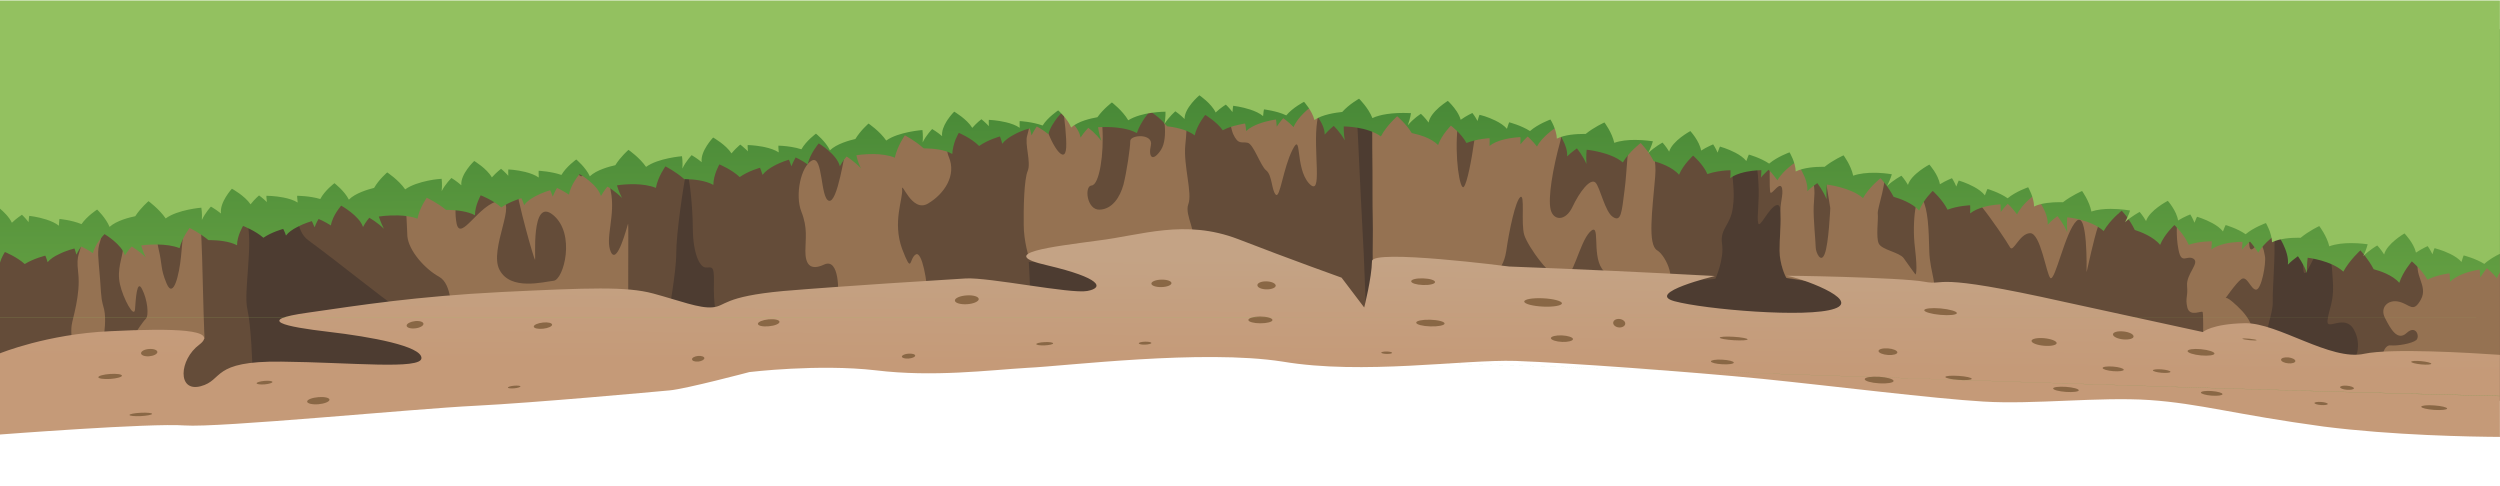 <?xml version="1.0" encoding="UTF-8"?> <svg xmlns="http://www.w3.org/2000/svg" xmlns:xlink="http://www.w3.org/1999/xlink" xmlns:xodm="http://www.corel.com/coreldraw/odm/2003" xml:space="preserve" width="243.638mm" height="47.324mm" version="1.1" style="shape-rendering:geometricPrecision; text-rendering:geometricPrecision; image-rendering:optimizeQuality; fill-rule:evenodd; clip-rule:evenodd" viewBox="0 0 24363.8 4732.4"> <defs> <style type="text/css"> .fil6 {fill:#93C160} .fil1 {fill:#957252;fill-rule:nonzero} .fil0 {fill:#644C39;fill-rule:nonzero} .fil2 {fill:#4D3C31;fill-rule:nonzero} .fil4 {fill:#896745;fill-rule:nonzero} .fil5 {fill:url(#id0)} .fil3 {fill:url(#id1);fill-rule:nonzero} </style> <linearGradient id="id0" gradientUnits="userSpaceOnUse" x1="12932.8" y1="971.48" x2="12936.46" y2="2647.91"> <stop offset="0" style="stop-opacity:1; stop-color:#488937"></stop> <stop offset="1" style="stop-opacity:1; stop-color:#619D41"></stop> </linearGradient> <linearGradient id="id1" gradientUnits="userSpaceOnUse" x1="12805.35" y1="3561.17" x2="12812.07" y2="2522.33"> <stop offset="0" style="stop-opacity:1; stop-color:#C59A78"></stop> <stop offset="1" style="stop-opacity:1; stop-color:#C4A385"></stop> </linearGradient> </defs> <g id="Слой_x0020_1">  <g id="_1965724211504"> <g> <path class="fil0" d="M24362.82 3905.79c-191.51,29.94 -702.44,78.58 -1601.48,-44.7 -1175.36,-174.53 -3031.47,-481.09 -3947.27,-541.57 -918.27,-54.73 -2735.19,-141.61 -3633.86,-171.46 -898.66,-20.28 -3220.02,-232.32 -4356.2,-109.84 -1136.19,157.68 -3202.88,140.46 -3673.03,161.89 -467.7,22.97 -1280.66,309.63 -2380.12,435.93 -1094.56,121.71 -2624.99,167.26 -2801.29,160.37 -178.75,-6.13 -1971.18,100.27 -1971.18,100.27 0,-165.72 0,-331.44 0,-497.16 0,-165.34 0,-331.45 0,-497.17 0,-165.34 0,-331.45 0,-496.78 0,-165.34 0,-330.68 0,-495.64 2032.39,-289.73 4062.07,-611.57 6099.66,-851.96 2027.78,-239.23 4068.01,-392.71 6104.56,-346.37 2035.35,46.32 4072.98,246.62 6102.13,523.96 2023.23,276.53 4036.48,650.82 6058.08,1006.63l0 1663.6z"></path> <path class="fil1" d="M1994.07 3303.07c0,0 -6.12,-99.88 -9.81,-250.31 -3.64,-149.24 -8.56,-349.08 -14.69,-549.22 -6.11,-199.04 -18.36,-398.39 -24.49,-548.45 -6.1,-149.61 -12.23,-249.54 -19.59,-249.92 -31.83,-0.77 -73.46,110.23 -97.94,246.48 -22.04,136.25 -48.97,377.37 -63.67,550.36 -17.14,173 -73.45,416.03 -139.57,262.56 -63.67,-151.95 -39.18,-176.83 -80.81,-347.14 -41.63,-169.93 41.63,-501.38 41.63,-578.3 2.45,-76.93 -51.42,-142 -51.42,-142 -88.15,12.63 -176.31,25.26 -262.01,37.51 0,0 63.67,77.31 78.35,215.86 14.7,139.31 -139.57,372.78 -149.36,465.78 -7.35,92.62 -63.67,210.5 -31.84,352.88 31.84,142.76 139.58,338.72 146.93,245.33 7.34,-93 17.14,-300.44 68.56,-197.11 53.86,104.11 68.56,256.81 36.73,289.35 -31.84,31.76 -97.95,134.72 -97.95,134.72 0,0 352.61,81.9 394.24,86.11 41.63,4.21 276.71,-24.49 276.71,-24.49z"></path> <path class="fil1" d="M1014.58 3254.08c0,0 22.04,-145.06 0,-239.59 -24.48,-94.54 -24.48,-67.74 -39.17,-291.26 -17.14,-222.75 -31.84,-274.42 0,-369.33 31.83,-94.54 51.42,-262.94 -19.59,-318.05 -71.01,-54.35 -151.82,110.22 -159.16,286.28 -9.8,176.82 -58.77,128.6 -34.29,338.33 24.49,210.12 -56.32,446.65 -63.66,507.5 -9.79,60.86 2.44,177.21 2.44,177.21 102.85,-29.47 205.69,-59.71 313.43,-91.09z"></path> <path class="fil2" d="M2459.32 3567.15c0,0 -9.81,-380.43 -48.99,-555.34 -19.59,-86.88 -3.66,-243.37 7.36,-405.69 11.01,-162.22 22.03,-331.45 -9.81,-442.44 -61.22,-219.69 -7.34,-597.44 -7.34,-597.44 200.79,-30.62 401.58,-62.39 602.38,-93.39 0,0 -63.68,173.38 -93.05,367.42 -29.38,194.04 -29.38,411.44 95.49,501.76 124.89,90.71 347.01,263.33 555.85,425.98 209.88,163.45 413.83,316.14 497.09,360.15 161.61,89.56 404.03,257.58 269.36,445.11 -134.68,187.16 -357.51,268.68 -577.89,235.77 -215.49,-34.07 -825.21,-154.24 -898.67,-164.96 -73.46,-11.1 -391.78,-76.93 -391.78,-76.93z"></path> <path class="fil2" d="M6986.93 3158.01c0,-30.62 -36.74,-210.12 -29.39,-400.33 4.9,-190.22 -26.94,-144.67 -83.25,-151.18 -56.33,-6.51 -120,-134.72 -122.44,-379.29 0,-244.18 -46.53,-636.09 -68.57,-523.95 -24.48,112.9 -93.04,571.79 -93.04,766.99 0,195.57 -78.37,586.34 -78.37,647.58 0,60.85 475.06,40.18 475.06,40.18z"></path> <path class="fil2" d="M10037.99 2810.88c-2.46,-88.03 -7.36,-175.68 -12.25,-264.09 0,0 -24.49,19.14 124.89,-4.97 151.8,-24.11 519.11,-60.09 585.23,4.21 66.11,65.83 264.45,262.17 210.59,348.66 -53.88,86.5 -333.02,135.49 -333.02,135.49 -193.45,-72.72 -384.45,-146.2 -575.44,-219.3z"></path> <path class="fil2" d="M13311.87 3031.33c-7.35,-189.07 -13.46,-378.56 -22.04,-567.97 -8.56,-189.11 -20.8,-378.88 -29.38,-568.74 -8.54,-189.03 -18.36,-378.94 -26.93,-568.35 -8.56,-189.11 -24.49,-379.67 -29.4,-569.89 71.02,4.21 142.03,8.04 213.04,12.25 0,0 -3.67,110.23 -2.44,277.1 1.21,166.09 -3.69,387.33 -4.9,609.3 -1.22,222.37 -3.69,445.52 -7.35,613.9 -3.67,168.42 -9.79,282.84 -12.24,288.58 -12.25,21.43 112.64,131.66 51.42,331.06 -58.77,200.93 -129.78,142.76 -129.78,142.76z"></path> <path class="fil2" d="M16717.99 2715.96c-68.56,17.99 -333.02,1.91 -455.46,40.95 -119.98,38.66 -362.4,186.39 -166.51,287.05 198.35,101.04 597.48,196.34 937.84,176.05 345.27,-19.13 839.9,-45.54 908.47,-85.34 66.11,-39.81 293.85,-146.97 198.34,-195.2 -97.94,-48.99 -413.82,-177.2 -438.32,-183.71 -24.48,-6.12 -284.03,-41.33 -284.03,-41.33 0,0 -58.78,-36.74 -71.03,-269.06 -9.79,-232.32 39.19,-467.31 -34.27,-446.26 -73.46,21.81 -166.52,238.05 -178.75,174.14 -14.7,-63.53 14.68,-210.5 2.44,-390 -7.34,-179.5 -51.42,-359 -71.01,-386.18 -22.03,-27.17 -191,-41.33 -188.55,168.4 2.45,209.36 34.29,292.03 9.8,460.43 -22.04,169.55 -124.89,198.63 -105.3,347.13 24.49,148.12 -63.66,342.93 -63.66,342.93z"></path> <path class="fil2" d="M22942.54 3517.4c0,0 85.7,-145.82 -2.45,-304.66 -88.15,-159.98 -271.8,19.9 -257.11,-89.94 12.24,-110.22 58.77,-170.7 53.87,-340.25 -7.35,-169.16 -29.39,-527.78 -132.23,-365.5 -100.4,164.57 -151.82,336.8 -159.17,187.54 -2.45,-74.64 -7.37,-248.82 -12.24,-404.55 -4.9,-156.6 -7.34,-294.7 -7.34,-294.7 -53.88,-9.57 -107.74,-19.14 -161.62,-28.71 0,0 -93.05,314.61 -97.94,510.95 2.44,195.95 -19.59,414.88 -17.15,548.45 4.9,133.57 -90.6,301.21 -34.27,344.07 56.31,42.87 381.99,210.51 421.17,225.43 39.17,14.93 406.48,11.87 406.48,11.87z"></path> <path class="fil1" d="M6120.09 3055.44c2.45,-58.94 2.45,-283.98 2.45,-491.04 0,-207.44 2.45,-396.51 -2.45,-382.35 -9.8,28.71 -105.29,404.55 -166.51,274.42 -61.22,-129.75 48.97,-360.15 -2.45,-600.12 -48.97,-239.21 9.8,-473.82 -124.89,-339.87 -132.22,134.72 -146.91,292.03 -208.13,137.02 -58.77,-155.77 2.45,-531.23 2.45,-531.23 -232.62,29.09 -462.81,59.32 -690.53,89.94 0,0 58.77,252.61 85.71,518.22 14.69,132.42 63.71,331.06 107.74,497.17 44.11,166.47 85.7,300.82 90.6,304.65 9.79,8.04 -44.08,-618.11 176.3,-437.08 222.83,182.95 102.84,630.74 4.9,641.07 -100.39,10.72 -418.73,98.37 -526.47,-105.25 -110.19,-202.46 191,-695.8 -2.45,-672.45 -195.89,24.11 -377.09,402.25 -416.28,220.83 -36.72,-182.56 34.29,-397.27 -2.44,-490.28 -36.73,-92.62 -122.43,-276.33 -159.17,-288.57 -36.73,-12.63 0,-111.38 0,-111.38 -168.96,25.64 -335.46,51.29 -501.98,76.17 0,0 12.25,164.19 97.95,389.23 88.16,227.34 75.91,405.31 85.71,549.22 14.68,143.52 173.86,319.2 308.53,393.06 134.68,73.87 100.39,341.4 161.61,323.03 61.22,-17.99 1679.8,35.59 1679.8,35.59z"></path> <path class="fil1" d="M9038.91 2884.74c0,-122.09 -51.41,-445.88 -115.08,-404.54 -66.12,40.95 -31.83,205.91 -132.23,-54.35 -95.5,-261.02 9.8,-489.51 0,-580.98 -7.34,-91.86 93.06,233.08 252.22,138.93 159.16,-94.15 279.14,-274.04 203.24,-453.92 -75.92,-179.5 14.7,-762.4 14.7,-762.4 -599.94,41.34 -1197.42,89.94 -1792.44,145.06 0,0 -41.63,499.84 22.04,567.58 68.56,66.6 173.84,-204.37 394.22,-288.19 220.39,-83.05 413.84,27.94 377.1,168.78 -34.27,141.61 -100.39,616.58 -183.65,595.91 -85.7,-19.9 -56.31,-448.56 -166.5,-392.3 -107.74,56.27 -166.52,337.57 -102.85,497.94 63.67,160.74 39.18,265.61 39.18,384.64 0,118.65 39.18,198.64 183.65,130.89 146.93,-67.36 149.37,267.53 122.44,391.92 -24.5,125.53 883.96,-84.97 883.96,-84.97z"></path> <path class="fil1" d="M10028.19 2513.5c0,0 -51.42,-165.34 -51.42,-319.97 -2.45,-154.24 2.44,-445.11 39.18,-528.55 34.27,-83.05 -31.84,-262.55 -4.91,-345.22 24.49,-82.67 80.81,-393.83 80.81,-393.83 0,0 29.38,36.36 85.71,252.22 53.86,216.24 203.24,448.94 213.03,257.96 9.8,-190.22 -78.36,-683.56 -78.36,-683.56 0,0 426.07,-54.73 428.52,-12.63 0,83.82 -14.68,236.15 2.45,498.32 17.14,262.17 -29.38,564.91 -105.29,569.5 -73.47,4.98 -46.52,240.74 78.35,235.38 122.44,-4.21 198.35,-119.41 232.64,-244.56 31.82,-124.77 66.11,-360.54 66.11,-424.07 0,-63.15 227.72,-75.78 200.79,42.48 -26.94,118.27 19.59,162.66 97.94,44.4 78.37,-118.26 22.04,-397.27 -4.89,-397.27 -29.38,0.38 -142.03,-89.18 -159.16,-160.75 -17.15,-72.34 156.71,-172.23 156.71,-172.23 0,0 213.03,-47.84 237.53,115.59 26.93,162.27 29.38,368.95 7.34,567.2 -19.59,198.26 71.01,468.85 29.38,576.39 -41.63,107.93 105.3,306.95 14.7,342.55 -93.05,35.59 -171.42,73.1 -426.07,96.44 -262.01,23.35 -472.61,107.17 -582.8,90.71 -107.74,-17.22 -558.29,-6.5 -558.29,-6.5z"></path> <path class="fil1" d="M13377.98 2575.88c-2.45,-151.18 3.66,-301.61 0,-452.39 -3.67,-150.81 -1.23,-301.6 -2.45,-452 -1.22,-150.81 -3.67,-301.58 -2.44,-452.39 1.21,-150.4 0,-302.35 2.44,-452.77 0,9.95 550.96,27.94 808.08,47.46 93.04,7.66 56.31,122.47 22.03,420.62 -31.84,299.68 22.04,620.02 58.76,587.87 34.29,-32.53 80.81,-287.04 102.85,-448.55 22.04,-161.52 73.46,-541.57 73.46,-541.57 0,0 636.66,47.84 648.91,90.71 12.24,42.48 190.99,176.06 117.53,448.94 -75.91,273.65 -122.44,558.02 -95.49,670.16 26.93,111.38 146.91,115.59 213.03,-26.02 66.11,-141.23 171.41,-281.69 222.82,-237.68 46.53,43.63 93.05,290.49 173.86,337.95 75.91,47.46 83.26,-44.01 110.19,-259.11 29.38,-214.71 22.04,-499.08 83.26,-501.76 61.22,-2.67 244.87,31.01 215.48,368.57 -29.38,337.95 -73.46,660.21 19.59,715.71 93.06,55.88 205.7,336.42 58.77,335.65 -146.92,-1.53 -499.54,-10.71 -597.48,-157.3 -100.39,-146.2 -7.34,-468.08 -117.53,-357.09 -105.3,110.61 -159.16,454.3 -264.46,460.81 -107.74,6.89 -340.37,-319.96 -374.65,-432.1 -34.29,-112.91 9.79,-407.99 -39.18,-368.19 -46.52,39.81 -105.3,309.63 -137.12,529.7 -34.29,220.45 -183.65,291.64 -315.88,230.79 -134.68,-62.77 -984.38,-106.02 -984.38,-106.02z"></path> <path class="fil1" d="M17408.51 2707.54c0,0 -66.11,-125.92 -66.11,-265.23 0,-139.32 14.7,-219.31 9.8,-346.76 -7.35,-127.44 29.38,-188.3 14.68,-261.78 -19.59,-73.49 -95.49,62 -112.63,43.63 -14.69,-17.99 -4.9,-359.77 -4.9,-359.77 -4.89,-95.68 -7.34,-192.13 -12.25,-288.96 0,-45.54 0,-91.85 0,-138.16 112.65,16.07 227.74,32.91 342.82,49.37 0,0 -9.8,47.46 0,251.45 14.7,205.14 68.57,189.07 88.16,344.46 24.48,155.77 12.23,156.92 7.34,275.18 -4.9,118.26 19.59,350.2 19.59,399.19 0,49.37 51.42,162.66 88.15,62.77 39.18,-99.9 53.87,-445.12 53.87,-445.12 -24.49,-153.09 -51.42,-307.33 -73.46,-461.19 0,0 -56.31,-244.95 -46.52,-260.26 7.34,-15.3 73.46,-135.86 73.46,-135.86 183.66,23.34 372.2,49.75 560.75,75.78 0,0 0,68.5 24.49,302.74 19.59,233.84 -80.81,473.43 -75.92,531.22 7.36,58.56 -19.59,231.17 9.8,293.56 29.38,62 200.79,84.2 242.42,141.61 39.18,57.41 115.09,159.6 115.09,159.6 0,0 24.48,-8.42 -4.9,-260.64 -31.84,-252.6 14.69,-575.24 73.46,-473.44 53.87,102.19 61.22,289.35 66.12,505.2 4.89,215.86 102.84,388.09 7.34,384.65 -97.94,-3.45 -406.48,16.46 -492.19,9.18 -85.7,-7.65 -908.46,-132.42 -908.46,-132.42z"></path> <path class="fil1" d="M21470.87 3260.2c0,0 2.46,-199.02 -4.89,-218.54 -7.34,-19.9 -124.88,52.82 -149.36,-45.16 -22.04,-98.36 7.34,-94.92 -2.46,-210.88 -9.79,-115.59 124.89,-221.6 63.67,-263.32 -66.12,-41.72 -117.54,61.23 -146.92,-86.5 -29.39,-147.73 -12.25,-278.63 -12.25,-278.63 0,0 -112.63,-65.06 -95.49,-139.69 17.14,-74.25 -19.59,-345.23 -19.59,-345.23 359.95,61.24 724.81,124.39 1089.66,188.31 0,0 -2.45,-1.15 -100.39,51.67 -97.95,52.43 -244.88,246.47 -200.8,300.44 46.53,53.2 -2.45,282.07 75.91,200.93 75.91,-81.14 93.05,13.78 105.3,84.2 12.24,70.43 -34.29,323.03 -85.71,324.94 -51.43,1.91 -88.15,-141.99 -144.47,-102.57 -56.32,39.42 -166.51,208.59 -156.72,186.01 14.7,-21.44 107.74,63.91 166.52,126.68 56.31,62.38 124.87,171.46 71.01,194.04 -53.88,22.2 -453.02,33.3 -453.02,33.3z"></path> <path class="fil1" d="M24362.82 2242.41c-158.68,-26.44 -314.09,-52.44 -467.74,-78.73 0,0 -85.71,10.33 -68.56,194.04 19.58,182.95 -95.51,247.25 -122.45,197.49 -29.38,-50.9 -63.66,-217.77 -127.32,-46.31 -66.11,172.61 90.61,270.21 17.14,407.99 -75.92,138.93 -105.29,50.52 -213.03,23.73 -110.2,-26.79 -191,57.79 -137.14,159.6 51.44,101.04 119.99,228.87 210.6,144.67 90.59,-83.82 132.22,35.6 93.04,69.66 -41.63,33.68 -183.65,58.17 -249.76,51.29 -66.11,-7.28 -97.95,130.51 -66.11,134.72 31.83,4.21 798.27,-12.63 822.75,-10.34 18.68,1.7 187.84,0.78 308.58,-0.13l0 -1247.68z"></path> <path class="fil1" d="M20760.76 1617.52c0,0 31.84,55.5 -46.53,264.85 -75.9,210.51 -46.52,243.42 -146.91,159.98 -53.88,-42.48 -111.57,114.25 -154.27,279.01 -43,165.92 -78.36,339.49 -78.36,329.15 0,-21.05 12.25,-601.27 -97.94,-497.16 -110.19,105.25 -208.15,591.31 -254.67,556.49 -39.17,-34.83 -95.5,-441.67 -198.35,-437.46 -105.28,4.21 -164.05,197.1 -195.88,136.63 -34.29,-60.47 -171.41,-265.23 -279.16,-399.19 -110.19,-134.72 -320.78,-293.55 -320.78,-293.55 0,0 195.9,-70.42 164.07,-153.48 -36.73,-83.81 -166.52,-226.19 -166.52,-226.19 590.14,89.56 1180.28,183.33 1775.3,280.92z"></path> <path class="fil1" d="M12947.02 745.28c0,0 -63.67,149.27 -110.19,434.78 -44.08,285.9 61.22,759.72 -80.81,606.25 -137.13,-153.09 -66.12,-510.95 -159.17,-328.38 -93.04,182.94 -122.44,481.85 -164.05,438.6 -41.63,-43.24 -34.29,-190.98 -93.06,-235.76 -56.32,-44.78 -122.43,-256.43 -181.2,-269.44 -58.76,-13.01 -90.6,24.5 -142.02,-87.64 -46.52,-111.76 -85.71,-592.85 -85.71,-592.85 335.47,6.89 675.83,20.66 1016.21,34.44z"></path> <path class="fil3" d="M24362.82 4257.88c-286.98,-1.7 -1040.35,-14.81 -1719.03,-100.94 -859.48,-116.73 -1207.19,-224.66 -1694.48,-258.34 -489.73,-32.92 -1128.85,45.16 -1618.58,14.92 -492.18,-29.47 -1444.72,-148.88 -2157.28,-221.6 -712.58,-69.66 -1885.49,-155.77 -2402.17,-174.52 -511.77,-15.7 -1488.79,138.54 -2272.37,6.5 -781.14,-122.09 -2115.66,44.02 -2487.87,60.86 -374.65,22.19 -915.8,92.62 -1476.54,24.11 -560.76,-64.3 -1231.7,17.22 -1231.7,17.22 0,0 -617.06,163.81 -776.23,178.35 -164.06,14.93 -1307.59,120.18 -1895.28,150.03 -590.13,28.33 -2507.46,216.25 -2833.13,191.75 -325.67,-24.88 -1799.77,88.41 -1799.77,88.41 0,-131.27 0,-263.32 0,-394.59 0,-131.66 0,-264.09 0,-396.13 0,0 460.34,-189.45 1077.41,-216.24 619.52,-31 1062.74,-18.37 866.83,130.89 -198.34,147.35 -215.47,465.02 12.25,405.7 227.73,-59.71 97.94,-248.39 786.02,-239.97 683.19,7.27 1366.38,81.13 1366.38,-34.83 0,-115.97 -484.85,-206.68 -908.47,-256.05 -423.62,-49.37 -719.91,-114.05 -198.34,-186.39 521.58,-75.01 1043.14,-158.07 1890.38,-201.32 852.15,-40.95 1214.55,-55.11 1474.11,14.55 259.57,70.04 450.56,146.97 580.34,134.72 129.77,-11.86 100.4,-104.87 688.08,-158.83 587.68,-49.38 1550.01,-108.7 1777.73,-122.48 225.28,-13.01 1023.56,152.71 1185.18,122.09 166.5,-31.38 134.68,-125.91 -386.91,-249.15 -526.45,-118.65 61.22,-183.33 484.85,-241.51 428.52,-51.28 849.7,-214.32 1371.26,-14.92 521.57,202.08 1008.86,375.84 1008.86,375.84 73.46,96.83 146.92,193.66 220.39,290.49 0,0 73.45,-289.34 75.9,-450.86 -2.45,-121.7 1336.98,51.67 1336.98,51.67 670.94,25.65 1336.99,56.26 2005.47,92.62 0,0 -688.08,166.11 -394.23,245.72 293.83,79.6 1297.8,165.72 1559.8,72.72 266.91,-90.71 -362.41,-310.4 -462.8,-318.82 -97.94,-8.04 1111.71,13.4 1336.99,55.88 227.72,43.25 34.27,-101.04 1373.7,198.64 1341.88,292.02 1341.88,292.02 1341.88,292.02 0,0 83.25,-79.61 408.93,-86.5 323.22,-5.36 835,371.63 1163.13,298.15 261.42,-55.5 1023.39,-10.17 1322.33,10.55l0 799.59z"></path> <path class="fil4" d="M23498.39 3526.2c0,-8.8 44.08,-11.87 97.94,-6.51 53.88,4.98 97.96,16.46 97.96,24.88 0,8.8 -44.08,11.86 -97.96,6.89 -53.86,-5.36 -97.94,-16.46 -97.94,-25.26z"></path> <path class="fil4" d="M22229.97 3505.91c0,-16.45 31.83,-26.4 71.01,-22.96 36.74,3.83 68.57,19.52 68.57,35.59 0,15.7 -31.83,26.03 -68.57,22.59 -39.18,-3.07 -71.01,-19.52 -71.01,-35.22z"></path> <path class="fil4" d="M21852.88 3300.77c0,-3.83 31.83,-3.44 71.01,0.38 39.18,4.21 68.56,9.95 68.56,13.78 0,4.21 -29.38,4.59 -68.56,0.38 -39.18,-3.82 -71.01,-10.33 -71.01,-14.54z"></path> <path class="fil4" d="M21319.07 3421.71c0,-17.22 58.76,-25.26 129.77,-18.75 73.46,6.89 132.22,26.03 132.22,42.87 0,16.45 -58.76,24.49 -132.22,17.98 -71.01,-6.5 -129.77,-25.64 -129.77,-42.1z"></path> <path class="fil4" d="M23596.33 3964.04c0,-11.86 56.33,-18.37 124.89,-13.01 71.01,4.59 127.33,18.37 127.33,30.62 0,11.86 -56.32,17.6 -127.33,13.01 -68.56,-4.98 -124.89,-18.37 -124.89,-30.62z"></path> <path class="fil4" d="M22555.64 3927.68c0,-8.42 29.39,-13.01 66.12,-10.33 34.28,2.3 63.66,11.1 63.66,19.52 0,8.04 -29.38,13.01 -63.66,10.71 -36.73,-2.29 -66.12,-11.48 -66.12,-19.9z"></path> <path class="fil4" d="M22805.42 3773.44c0,-11.1 29.38,-17.99 66.11,-14.54 36.72,2.68 68.56,14.54 68.56,25.64 0,10.72 -31.84,16.84 -68.56,14.16 -36.73,-3.06 -66.11,-14.16 -66.11,-25.26z"></path> <path class="fil4" d="M21448.84 3825.88c0,-12.63 48.98,-19.52 105.29,-14.93 58.77,4.21 105.3,17.61 105.3,30.24 0,12.24 -46.53,18.75 -105.3,14.54 -56.31,-4.21 -105.29,-17.61 -105.29,-29.85z"></path> <path class="fil4" d="M20591.8 3259.05c0,-21.43 44.08,-34.83 100.39,-29.08 56.33,4.97 100.41,26.79 100.41,48.22 2.44,21.43 -44.08,34.45 -100.41,29.47 -56.31,-5.36 -100.39,-27.17 -100.39,-48.61z"></path> <path class="fil4" d="M20491.4 3586.67c-2.44,-12.25 46.53,-18.75 102.85,-14.16 56.32,4.59 102.85,18.37 102.85,31 0,11.86 -46.53,18.37 -102.85,13.78 -56.32,-4.59 -102.85,-18.37 -102.85,-30.62z"></path> <path class="fil4" d="M20981.14 3609.25c0,-8.8 39.18,-13.01 85.7,-9.57 46.53,3.83 85.71,14.93 85.71,23.73 0,9.19 -39.18,13.4 -85.71,9.57 -46.52,-3.83 -85.7,-14.54 -85.7,-23.73z"></path> <path class="fil4" d="M20009.02 3786.07c-2.46,-13.39 56.32,-20.66 124.88,-16.07 68.56,4.97 124.88,19.9 124.88,33.68 0,13.39 -56.32,20.67 -124.88,15.69 -68.56,-4.59 -124.88,-19.52 -124.88,-33.3z"></path> <path class="fil4" d="M19798.43 3322.2c0,-20.28 53.87,-32.15 122.44,-26.4 66.11,5.74 122.43,27.55 122.43,47.45 0,20.67 -56.32,32.15 -122.43,26.41 -68.57,-5.74 -122.44,-26.41 -122.44,-47.46z"></path> <path class="fil4" d="M18752.84 3023.67c0,-17.6 71.01,-25.64 159.17,-17.98 88.15,8.03 159.16,28.7 159.16,45.92 -2.45,16.84 -73.46,24.88 -161.61,16.84 -85.71,-7.27 -156.72,-27.94 -156.72,-44.78z"></path> <path class="fil4" d="M18307.19 3420.95c0,-17.99 41.62,-29.47 93.04,-25.64 48.97,3.44 90.6,21.05 90.6,38.65 0,17.61 -41.63,29.09 -90.6,25.64 -51.42,-3.44 -93.04,-21.05 -93.04,-38.65z"></path> <path class="fil4" d="M18172.51 3695.37c0,-17.99 63.67,-28.33 142.02,-23.73 75.9,4.97 139.57,22.96 139.57,40.95 0,17.6 -63.67,27.94 -139.57,23.34 -78.35,-4.59 -142.02,-22.58 -142.02,-40.56z"></path> <path class="fil4" d="M18958.53 3673.93c0,-11.1 58.77,-15.31 129.78,-10.71 71.01,4.59 127.34,17.22 127.34,28.32 0,11.1 -56.33,15.31 -127.34,10.71 -71.01,-4.59 -129.78,-17.22 -129.78,-28.32z"></path> <path class="fil4" d="M16759.62 3290.82c0,-9.57 61.22,-13.4 134.67,-8.8 78.35,4.59 137.13,16.07 137.13,25.26 0,9.18 -58.78,12.63 -134.68,8.42 -73.46,-4.6 -137.12,-15.69 -137.12,-24.88z"></path> <path class="fil4" d="M16673.91 3521.99c0,-12.25 48.97,-20.29 110.19,-16.84 63.67,3.44 112.64,16.07 112.64,28.7 0,12.25 -48.97,19.91 -112.64,16.08 -61.22,-3.06 -110.19,-15.69 -110.19,-27.94z"></path> <path class="fil4" d="M15721.37 3146.91c0,-23.34 24.49,-40.57 58.78,-38.65 31.82,1.91 58.76,21.81 58.76,44.78 0,22.96 -26.94,39.8 -58.76,38.27 -31.84,-1.53 -58.78,-21.43 -58.78,-44.4z"></path> <path class="fil4" d="M15114.1 3296.18c0,-17.99 48.98,-30.24 107.74,-27.56 56.32,2.3 107.74,18.37 107.74,35.98 0,17.6 -48.97,29.85 -105.28,27.55 -58.78,-2.29 -107.75,-18.75 -110.2,-35.97z"></path> <path class="fil4" d="M14854.54 2938.71c0,-22.2 80.81,-36.74 183.65,-31.77 100.4,4.98 183.65,26.79 183.65,48.99 0,22.58 -83.25,36.74 -183.65,32.15 -102.84,-4.97 -183.65,-26.79 -183.65,-49.37z"></path> <path class="fil4" d="M13801.6 3144.23c0,-17.98 61.22,-30.61 137.14,-28.32 78.35,2.3 139.57,18.76 139.57,37.13 0,17.6 -61.22,30.23 -139.57,27.94 -75.92,-2.3 -137.14,-18.37 -137.14,-36.75z"></path> <path class="fil4" d="M13461.24 3436.26c0,-6.13 24.48,-11.1 53.87,-10.72 29.39,0.77 51.43,6.51 51.43,13.01 0,6.51 -22.04,11.1 -51.43,10.72 -29.39,-0.38 -53.87,-6.12 -53.87,-13.01z"></path> <path class="fil4" d="M13752.63 2741.22c0,-17.99 51.42,-30.62 117.53,-28.32 66.12,2.29 115.1,17.99 115.1,35.97 0,17.99 -51.43,31.01 -117.54,28.71 -66.12,-2.3 -115.09,-18.37 -115.09,-36.36z"></path> <path class="fil4" d="M12254.04 2780.26c-2.45,-21.43 36.73,-39.04 85.7,-38.27 51.43,0.76 90.61,19.13 93.06,40.56 0,21.44 -39.18,38.28 -90.6,37.51 -48.99,-0.76 -88.16,-17.99 -88.16,-39.8z"></path> <path class="fil4" d="M12165.89 3118.21c0,-18.37 53.87,-33.68 115.09,-33.68 66.11,0.38 119.98,15.69 119.98,34.44 0,17.99 -53.87,32.15 -119.98,31.77 -61.22,0 -115.09,-14.16 -115.09,-32.53z"></path> <path class="fil4" d="M11220.7 2763.8c0,-20.28 44.07,-37.51 97.94,-38.65 53.88,-1.15 97.95,13.77 97.95,34.06 0,20.28 -44.07,37.51 -97.95,38.65 -53.87,1.15 -97.94,-13.77 -97.94,-34.06z"></path> <path class="fil4" d="M11098.26 3345.55c0,-7.65 26.94,-14.93 61.22,-15.69 31.84,-1.15 61.22,4.59 61.22,12.63 0,8.04 -29.38,14.92 -61.22,16.07 -34.28,1.15 -61.22,-4.59 -61.22,-13.01z"></path> <path class="fil4" d="M9305.83 2928.37c0,-23.72 51.42,-45.92 117.53,-49.75 63.67,-3.83 115.09,12.25 115.09,36.36 0,23.35 -51.42,45.93 -115.09,49.75 -66.11,3.83 -117.53,-12.63 -117.53,-36.36z"></path> <path class="fil4" d="M8789.15 3474.91c0,-13.01 29.39,-26.02 63.67,-28.32 36.73,-2.68 66.11,5.74 66.11,19.14 0,13.39 -29.38,26.02 -66.11,28.7 -34.28,2.3 -63.67,-6.12 -63.67,-19.52z"></path> <path class="fil4" d="M7386.06 3155.72c0,-18.76 46.52,-37.89 105.3,-43.63 58.76,-4.98 105.28,5.74 105.28,24.87 0,18.76 -46.52,37.89 -105.28,42.87 -58.78,5.74 -105.3,-5.36 -105.3,-24.11z"></path> <path class="fil4" d="M6744.5 3501.7c-2.44,-14.54 24.49,-29.47 58.78,-32.91 31.82,-3.06 61.21,6.89 61.21,21.82 0,15.3 -29.39,30.23 -58.77,32.91 -34.28,3.06 -61.22,-6.51 -61.22,-21.82z"></path> <path class="fil4" d="M10099.19 3353.59c0,-9.19 36.74,-17.61 83.26,-19.52 44.08,-2.3 80.81,3.06 80.81,12.25 0,8.8 -36.73,17.6 -80.81,19.52 -46.52,2.29 -83.26,-3.45 -83.26,-12.25z"></path> <path class="fil4" d="M3962.8 3173.32c0,-19.52 36.73,-39.04 83.25,-44.01 44.08,-4.59 80.81,7.27 80.81,27.17 0,19.52 -36.73,39.04 -80.81,43.63 -46.52,4.98 -83.25,-7.27 -83.25,-26.79z"></path> <path class="fil4" d="M5201.83 3182.51c0,-16.46 39.18,-34.07 90.6,-39.42 48.98,-4.98 88.15,4.59 88.15,21.43 0,16.46 -39.17,34.06 -88.15,39.04 -51.42,4.97 -90.6,-4.6 -90.6,-21.05z"></path> <path class="fil4" d="M4949.62 3776.89c0,-6.51 26.93,-14.93 61.22,-17.99 31.83,-2.68 61.21,0 61.21,6.89 0,6.89 -29.38,15.69 -61.21,18.75 -34.29,2.68 -61.22,-0.38 -61.22,-7.65z"></path> <path class="fil4" d="M2993.13 3913.14c0,-18.75 48.97,-37.89 110.19,-42.87 58.76,-4.97 107.73,6.13 107.73,25.26 0,19.14 -48.97,39.04 -107.73,44.02 -61.22,4.97 -110.19,-7.27 -110.19,-26.41z"></path> <path class="fil4" d="M2500.93 3735.17c0,-9.57 34.29,-19.52 78.37,-23.35 41.62,-3.44 75.9,1.53 75.9,10.72 0,9.18 -34.28,19.9 -75.9,23.35 -44.08,3.44 -78.37,-1.54 -78.37,-10.72z"></path> <path class="fil4" d="M1261.91 4044.03c0,-8.8 48.97,-18.75 110.18,-21.43 58.77,-3.06 110.19,1.53 110.19,10.72 0,9.18 -51.42,18.75 -110.19,21.81 -61.21,2.68 -110.18,-1.91 -110.18,-11.1z"></path> <path class="fil4" d="M1374.55 3442.38c0,-19.9 34.27,-38.27 78.35,-41.33 44.08,-3.45 80.81,9.95 80.81,29.47 0,19.9 -36.73,38.27 -80.81,41.71 -44.08,3.07 -78.35,-10.33 -78.35,-29.85z"></path> <path class="fil4" d="M958.27 3676.23c0,-13.4 51.42,-27.56 115.09,-31.77 63.66,-4.59 115.08,3.06 115.08,16.84 0,13.02 -51.42,27.56 -115.08,31.77 -63.67,3.83 -115.09,-3.83 -115.09,-16.84z"></path> </g> <path class="fil5" d="M-1.61 3089.92c4072.18,105.32 8149.18,299.91 12223.88,400.82 4042.73,100.11 8092.86,272.54 12140.55,369.39l0 -1.53c-4047.69,-96.09 -8097.82,-267.75 -12140.55,-367.86 -4074.7,-100.91 -8151.7,-295.5 -12223.88,-400.82 0,0 0,0 0,0zm24364.43 -2805.44l0 2368.3c-11.31,18.84 -21.36,38.57 -29.16,58.7 -46.47,-57.87 -97.83,-97.61 -97.83,-97.61 0,0 -31.8,36.65 -63.58,89.89 -2.44,-44.75 -7.34,-76.38 -7.34,-76.38 0,0 -80.71,10.41 -163.87,42.82 -46.46,18.9 -90.49,42.43 -124.73,76 0,-48.23 -4.89,-82.18 -4.89,-82.18 0,0 -117.4,12.35 -215.23,61.73 -53.8,-98.76 -151.64,-178.62 -151.64,-178.62 0,0 -88.04,101.85 -122.29,209.1 -66.03,-77.16 -193.21,-117.67 -249.46,-132.33 -53.81,-102.61 -129.62,-184.01 -129.62,-184.01 0,0 -105.18,95.29 -166.32,207.16 -117.39,-109.17 -347.29,-135.41 -347.29,-135.41 0,0 -9.78,66.36 -7.35,149.3 -31.78,-89.12 -88.04,-163.96 -88.04,-163.96 0,0 -4.89,4.25 -14.67,11.19 -19.57,13.89 -51.37,38.96 -83.15,70.98 17.11,-132.7 -105.17,-301.29 -105.17,-301.29 0,0 -124.75,81.79 -183.43,184.79 -39.14,-63.27 -80.73,-108.4 -80.73,-108.4 0,0 -36.68,31.24 -78.25,78.69 4.89,-44.36 4.89,-75.99 4.89,-75.99 0,0 -80.71,-1.93 -168.76,17.74 -46.47,11.58 -97.83,28.94 -134.51,57.48 4.88,-46.68 4.88,-80.62 4.88,-80.62 0,0 -122.28,-2.32 -225.01,34.33 -44.01,-103.77 -139.4,-192.89 -139.4,-192.89 0,0 -97.84,89.89 -139.41,193.28 -63.58,-79.09 -190.77,-127.31 -247.03,-145.44 -24.44,-52.47 -56.24,-99.15 -80.7,-133.09 -26.89,-33.57 -46.46,-54.4 -46.46,-54.4 0,0 -112.51,87.96 -176.1,198.29 -58.71,-54.01 -146.75,-88.34 -220.12,-108.79 -39.14,-10.03 -70.94,-16.97 -95.4,-20.06 -24.44,-3.86 -39.12,-5.01 -39.12,-5.01 0,0 -7.33,65.19 0,146.21 -36.68,-86.42 -95.4,-158.17 -95.4,-158.17 0,0 -48.9,33.56 -95.37,84.1 9.78,-130.01 -127.19,-290.11 -127.19,-290.11 0,0 -122.27,85.64 -171.19,189.8 -44.02,-60.56 -90.5,-103.77 -90.5,-103.77 0,0 -34.23,32.41 -68.47,80.24 0,-43.2 -2.46,-74.45 -2.46,-74.45 0,0 -80.7,2.31 -163.86,25.84 -46.46,13.12 -95.39,32.8 -132.06,62.11 2.44,-45.9 0,-79.08 0,-79.08 0,0 -119.85,3.86 -220.13,43.21 -48.91,-98.76 -144.31,-183.25 -144.31,-183.25 0,0 -95.37,90.27 -132.06,192.51 -66.03,-75.62 -193.21,-118.82 -249.47,-135.03 -51.35,-99.91 -127.17,-181.31 -127.17,-181.31 0,0 -110.08,85.64 -171.2,194.04 -119.84,-105.31 -352.19,-131.93 -352.19,-131.93 0,0 -7.35,64.04 -2.44,142.74 -34.26,-84.87 -90.52,-156.63 -90.52,-156.63 0,0 -48.91,31.25 -97.81,79.09 14.68,-126.15 -110.06,-285.48 -110.06,-285.48 0,0 -124.74,79.09 -180.99,178.62 -7.33,-10.42 -14.68,-20.06 -22.01,-29.32 -7.33,-9.65 -14.68,-19.29 -22.02,-27.39 -22,-28.55 -41.56,-45.91 -41.56,-45.91 0,0 -26.91,21.99 -58.72,56.32 -4.88,6.17 -9.78,12.73 -14.65,19.29 0,-2.31 0,-5.01 0,-7.33 2.43,-38.19 2.43,-64.42 2.43,-64.42 0,0 -68.47,0 -144.31,15.04 -7.32,1.55 -17.1,3.47 -24.45,5.4 -48.9,11.58 -97.83,29.32 -134.51,57.1 4.88,-44.75 2.45,-76.77 2.45,-76.77 0,0 -17.14,0 -44.03,1.93 -44.02,3.47 -114.95,11.96 -180.99,35.1 -41.58,-96.44 -139.4,-179.77 -139.4,-179.77 0,0 -95.39,87.19 -136.96,186.33 -63.6,-74.07 -188.34,-116.89 -247.03,-132.71 -48.91,-97.98 -127.17,-176.3 -127.17,-176.3 0,0 -110.07,83.72 -173.65,189.03 -117.4,-100.68 -352.18,-123.83 -352.18,-123.83 0,0 -7.36,62.11 -2.46,138.88 -34.25,-82.56 -92.93,-151.61 -92.93,-151.61 0,0 -46.49,31.25 -95.39,77.93 4.89,-54.01 -17.13,-114.19 -44.03,-164.73 -2.44,-6.17 -7.33,-13.12 -9.78,-19.29 -31.8,-54.01 -63.59,-91.43 -63.59,-91.43 0,0 -124.73,81.02 -176.09,179.39 -44.03,-57.1 -90.5,-97.6 -90.5,-97.6 0,0 -34.24,30.86 -70.92,76.38 2.44,-41.28 0,-70.6 0,-70.6 0,0 -83.16,2.7 -168.76,25.08 -48.91,12.73 -95.38,31.25 -132.08,60.57 2.45,-43.98 0,-75.23 0,-75.23 0,0 -122.29,5.79 -225,47.06 -48.92,-92.58 -151.63,-169.35 -151.63,-169.35 0,0 -90.5,89.88 -124.75,189.03 -34.23,-34.72 -83.15,-61.73 -132.06,-80.63 -48.92,-18.52 -95.39,-29.7 -124.73,-36.26 -56.26,-91.82 -141.86,-163.57 -141.86,-163.57 0,0 -102.72,89.11 -158.98,196.36 -63.59,-45.91 -154.08,-72.53 -227.46,-84.49 -75.81,-12.34 -134.51,-12.73 -134.51,-12.73 0,0 -2.43,61.34 9.78,135.8 -41.58,-77.93 -107.6,-140.81 -107.6,-140.81 0,0 -44.04,34.33 -88.07,84.48 2.46,-121.9 -144.28,-261.94 -144.28,-261.94 0,0 -117.39,88.34 -158.97,189.03 -48.94,-51.69 -100.29,-86.8 -100.29,-86.8 0,0 -31.78,33.57 -63.58,82.17 -2.45,-40.89 -7.34,-69.44 -7.34,-69.44 0,0 -83.16,10.42 -166.33,41.28 -46.46,16.98 -92.93,40.51 -124.71,71.76 -2.45,-43.21 -9.8,-74.07 -9.8,-74.07 0,0 -29.34,3.85 -70.92,14.27 -44.02,10.03 -97.82,25.08 -146.75,51.69 -61.12,-85.25 -171.2,-149.68 -171.2,-149.68 0,0 -80.7,98.76 -102.72,199.84 -75.8,-60.96 -210.32,-82.56 -269.04,-89.12 -36.68,-43.21 -75.81,-81.01 -110.05,-106.09 -31.8,-25.46 -56.26,-40.5 -56.26,-40.5 0,0 -90.49,98.75 -127.16,210.24 -2.45,0.39 -2.45,1.16 -2.45,1.93 -39.14,-21.99 -88.04,-36.26 -139.41,-45.13 -14.68,-2.7 -29.36,-4.63 -46.48,-6.56 -4.88,-0.39 -9.78,-1.16 -12.22,-1.54 -17.12,-1.55 -34.24,-3.09 -48.92,-3.86 -19.57,-0.77 -36.68,-1.16 -53.8,-1.16 -44.04,-0.38 -75.83,1.93 -75.83,1.93 0,0 7.35,60.57 31.79,133.48 -26.89,-36.26 -58.69,-69.06 -83.14,-91.43 -24.47,-22.38 -44.02,-35.88 -44.02,-35.88 0,0 -39.14,39.74 -75.83,94.9 -7.33,-60.18 -53.82,-119.59 -100.27,-164.34 0,-1.15 0,-2.31 -2.45,-3.08 -2.44,-1.93 -2.44,-3.86 -4.89,-5.79 -12.23,-11.57 -24.46,-21.6 -34.25,-30.48 -26.89,-21.99 -44.02,-34.72 -44.02,-34.72 0,0 -17.11,16.21 -39.13,42.44 -29.34,39.73 -73.38,100.69 -88.04,162.8 -56.25,-45.91 -112.51,-75.23 -112.51,-75.23 0,0 -26.91,35.88 -51.36,86.8 -7.34,-39.74 -17.13,-67.13 -17.13,-67.13 0,0 -22.01,4.25 -51.36,13.89 -29.33,10.8 -68.47,26.62 -105.16,47.45 -44.02,23.15 -85.6,52.47 -112.51,87.57 -9.78,-42.05 -22.01,-71.36 -22.01,-71.36 0,0 -117.39,32.01 -202.99,92.97 -75.82,-77.16 -198.12,-128.08 -198.12,-128.08 0,0 -14.66,25.85 -31.79,64.81 -14.67,38.96 -29.34,91.04 -31.8,141.19 -75.81,-44.75 -193.21,-53.23 -259.23,-54.39 -7.36,-0.39 -14.68,-0.39 -19.57,-0.39 -83.16,-75.61 -183.44,-126.92 -183.44,-126.92 0,0 -73.38,105.32 -97.82,217.97 -58.72,-25.46 -134.52,-33.95 -200.56,-35.49 -95.37,-1.55 -173.65,11.57 -173.65,11.57 0,0 9.78,58.64 44.03,127.69 -61.15,-67.12 -139.41,-115.35 -139.41,-115.35 0,0 -36.68,40.12 -66.03,95.29 -26.92,-115.73 -205.45,-223.36 -205.45,-223.36 0,0 -88.06,103.38 -107.61,205.23 -58.7,-42.44 -117.41,-68.28 -117.41,-68.28 0,0 -22,36.26 -41.57,86.41 -12.23,-38.19 -24.46,-64.42 -24.46,-64.42 0,0 -75.82,21.6 -149.2,62.11 -41.57,22.37 -80.69,51.3 -107.6,85.64 -12.23,-40.89 -24.45,-69.06 -24.45,-69.06 0,0 -114.97,31.64 -198.12,90.66 -78.26,-74.45 -198.09,-123.45 -198.09,-123.45 0,0 -58.71,101.85 -58.71,199.84 -78.27,-44.37 -195.66,-54.4 -261.69,-55.94 -7.35,-0.39 -14.69,-0.39 -22.01,-0.39 -83.16,-74.07 -183.43,-124.22 -183.43,-124.22 0,0 -73.38,101.08 -92.94,209.48 -61.15,-25.08 -136.97,-33.95 -203.01,-35.88 -14.67,-0.38 -29.35,-0.38 -41.57,0 -75.82,1.16 -134.53,11.19 -134.53,11.19 0,0 14.69,57.09 48.93,123.45 -61.15,-64.43 -141.86,-111.11 -141.86,-111.11 0,0 -34.24,38.97 -63.59,92.98 -29.35,-111.88 -207.89,-215.27 -207.89,-215.27 0,0 -88.05,101.46 -102.72,200.99 -61.13,-40.5 -117.39,-65.97 -117.39,-65.97 0,0 -22.02,35.5 -41.58,84.88 -12.23,-37.04 -24.46,-62.5 -24.46,-62.5 0,0 -75.82,21.22 -149.2,60.95 -41.57,22.38 -80.7,50.54 -105.15,84.1 -12.25,-39.35 -26.92,-67.12 -26.92,-67.12 0,0 -112.49,32.02 -195.65,89.88 -78.28,-70.98 -200.56,-118.05 -200.56,-118.05 0,0 -56.24,98.76 -56.24,194.05 -73.37,-39.35 -178.55,-49.38 -247.02,-51.31 -12.24,-0.38 -24.47,-0.38 -34.26,-0.38 -85.6,-70.6 -188.31,-118.44 -188.31,-118.44 0,0 -70.94,98.76 -90.49,204.08 -56.25,-21.99 -124.74,-30.09 -188.33,-32.02 -100.28,-3.09 -188.31,10.8 -188.31,10.8 0,0 17.11,55.17 48.91,119.21 -61.15,-62.11 -141.86,-107.25 -141.86,-107.25 0,0 -34.24,38.19 -61.14,90.27 -34.25,-108.79 -212.78,-208.32 -212.78,-208.32 0,0 -85.6,97.22 -100.29,192.89 -61.14,-38.96 -119.83,-63.27 -119.83,-63.27 0,0 -22.01,34.34 -39.15,81.79 -14.65,-36.27 -26.89,-60.57 -26.89,-60.57 0,0 -75.81,21.22 -146.75,59.8 -41.58,21.6 -80.71,48.22 -105.16,80.62 -12.23,-38.19 -26.91,-64.42 -26.91,-64.42 0,0 -112.5,30.09 -193.2,86.03 -78.28,-69.06 -198.11,-114.96 -198.11,-114.96 0,0 -58.71,96.05 -58.71,188.25 -75.81,-40.5 -188.31,-48.99 -254.35,-50.15 -9.79,0 -17.12,0 -24.47,0 -83.14,-70.21 -183.42,-118.43 -183.42,-118.43 0,0 -73.37,94.51 -97.83,196.75 -63.59,-25.85 -141.86,-34.34 -212.78,-35.5 -88.05,-1.54 -161.43,8.88 -161.43,8.88 0,0 14.67,53.62 44.03,116.89 -58.69,-61.73 -136.97,-106.48 -136.97,-106.48 0,0 -34.23,37.04 -66.02,87.19 -26.92,-106.09 -198.11,-207.94 -198.11,-207.94 0,0 -92.95,92.59 -112.5,185.95 -58.71,-40.12 -114.97,-65.2 -114.97,-65.2 0,0 -24.45,33.18 -46.46,79.09 -9.78,-35.49 -19.58,-59.8 -19.58,-59.8 0,0 -78.25,18.9 -151.63,55.94 -44,20.06 -83.15,46.29 -110.04,77.54 -9.79,-37.42 -22.02,-63.65 -22.02,-63.65 0,0 -114.96,28.16 -200.56,81.78 -75.81,-69.44 -193.21,-117.27 -193.21,-117.27 0,0 -31.8,46.67 -48.91,105.7 0,-426.28 0,-852.18 0,-1278.46 0,-425.9 0,-572.18 0,-998.47 4074.64,0 8151.7,0 12226.33,0l12138.1 0z"></path> <path class="fil6" d="M24362.82 3091.11l-24364.43 0 0 -1.5 24364.43 1.35 0 0.15zm0 -3086.63l0 2468.97c-40.84,19.78 -104.85,54.69 -151.57,98.52 -86.3,-53.79 -201.48,-82.78 -201.48,-82.78 0,0 -11.42,26.1 -21.29,63.75 -26.68,-31.5 -67.93,-57.77 -109.99,-78.45 -75.16,-36.88 -152.51,-56.12 -152.51,-56.12 0,0 -10.74,24.17 -20.5,59.49 -22.06,-46.17 -46.65,-79.44 -46.65,-79.44 0,0 -56.05,24.52 -113.98,63.58 -20.44,-93.64 -112.03,-187.16 -112.03,-187.16 0,0 -171.85,99.77 -198.13,204.9 -31.55,-50.64 -66.92,-87.67 -66.92,-87.67 0,0 -77.16,43.75 -136.63,104.34 30.59,-62.48 43.01,-115.93 43.01,-115.93 0,0 -72.04,-11.24 -161.01,-11.24 -69.4,0 -149.14,6.84 -213.09,31.17 -23.89,-101.87 -97.52,-197.21 -97.52,-197.21 0,0 -99.75,46.09 -181.49,114.06 -7.55,-0.19 -16.34,-0.31 -26.15,-0.31 -66.37,0 -177.71,6.1 -252.86,44.21 -2.14,-91.29 -59.25,-187.37 -59.25,-187.37 0,0 -119.3,42.45 -197.93,108.74 -82.07,-57.13 -194.85,-89.42 -194.85,-89.42 0,0 -13.41,25.62 -26.12,62.79 -24.21,-32.21 -63.38,-59.74 -103.77,-81.7 -72.32,-39.52 -148.73,-61.97 -148.73,-61.97 0,0 -12.61,23.72 -25.05,58.56 -18.66,-46.98 -40.95,-81.14 -40.95,-81.14 0,0 -58.18,22.22 -118.99,58.92 -13.91,-94.29 -99.96,-191.42 -99.96,-191.42 0,0 -179.28,92.79 -212.03,197.53 -28.66,-51.35 -62.22,-89.23 -62.22,-89.23 0,0 -80.25,41.59 -143.01,100.56 34.01,-61.61 49.37,-114.62 49.37,-114.62 0,0 -86.89,-15.83 -188.33,-15.83 -62.98,0 -131.59,6.08 -188.52,25.88 -19.73,-102.5 -90.8,-200 -90.8,-200 0,0 -102.19,43.53 -186.08,109.5 -10.02,-0.35 -22.22,-0.6 -35.94,-0.6 -67.71,0 -173.41,6.56 -245.9,42.3 -0.62,-91.22 -57.51,-187.71 -57.51,-187.71 0,0 -120.98,41.52 -199.97,107.37 -82.34,-57.76 -196.12,-90.99 -196.12,-90.99 0,0 -13.2,25.65 -25.59,62.8 -24.55,-32.48 -64.2,-60.31 -105.05,-82.63 -72.99,-39.89 -149.54,-62.17 -149.54,-62.17 0,0 -12.19,23.7 -24.03,58.65 -19.37,-47.04 -42.11,-81.31 -42.11,-81.31 0,0 -57.71,22.32 -117.85,59.05 -15.21,-94.43 -102.55,-191.78 -102.55,-191.78 0,0 -177.55,93.13 -208.63,198.08 -29.36,-51.49 -63.41,-89.39 -63.41,-89.39 0,0 -79.47,41.69 -141.21,100.78 33.05,-61.69 47.57,-114.83 47.57,-114.83 0,0 -56.98,-10.79 -132.64,-14.02 -13.49,-0.53 -27.52,-0.81 -41.95,-0.81 -66.68,0 -141.21,6.5 -202.11,28.54 -21.24,-102.05 -93.86,-198.39 -93.86,-198.39 0,0 -101.65,44.79 -184.67,111.83 -6.32,-0.11 -13.47,-0.19 -21.36,-0.19 -66.29,0 -182.7,6.28 -260.18,45.79 -1.92,-91.1 -60.2,-186.68 -60.2,-186.68 0,0 -120.59,43.1 -198.72,109.9 -83.21,-56.49 -197.56,-88.05 -197.56,-88.05 0,0 -12.89,25.75 -24.78,63.04 -25.06,-32.09 -65.13,-59.39 -106.36,-81.07 -73.6,-38.75 -150.48,-60.05 -150.48,-60.05 0,0 -11.89,23.92 -23.33,58.9 -20.02,-46.66 -43.18,-80.53 -43.18,-80.53 0,0 -57.52,23.02 -117.24,60.57 -16.44,-94.12 -105.11,-190.05 -105.11,-190.05 0,0 -176.58,95.35 -206.46,200.55 -29.99,-50.97 -64.58,-88.33 -64.58,-88.33 0,0 -79.02,42.69 -140.23,102.57 32.37,-62.08 46.33,-115.31 46.33,-115.31 0,0 -79.39,-13.32 -174.7,-13.32 -66.6,0 -141.06,6.5 -201.6,28.61 -22.47,-102.21 -95.96,-198.69 -95.96,-198.69 0,0 -101.01,44.97 -183.14,112.1 -6.28,-0.14 -13.36,-0.24 -21.18,-0.24 -66.12,0 -182.38,6.33 -259.39,45.92 -1.5,-45.62 -16.99,-92.34 -32.2,-127.7 -15,-35.41 -30.61,-58.89 -30.61,-58.89 0,0 -122.21,44.59 -198.89,112.56 -85.48,-55.33 -202.67,-85.41 -202.67,-85.41 0,0 -11.79,26.05 -22.03,63.59 -26.64,-31.8 -68.43,-58.54 -111.28,-79.79 -38.25,-18.89 -77.19,-33.44 -106.59,-43.21 -29.58,-9.04 -49.59,-13.17 -49.59,-13.17 0,0 -10.34,24.38 -19.34,59.84 -23.68,-45.45 -50.08,-78.02 -50.08,-78.02 0,0 -56.76,25.89 -113.87,66.42 -14.66,-55.64 -56.56,-110.65 -87.88,-145.9 -21.03,-23.65 -37.27,-38.42 -37.27,-38.42 0,0 -18.97,11.53 -44.86,30.89 -10.39,7.78 -21.87,16.8 -33.73,26.88 -1.92,1.69 -3.85,3.34 -5.82,5.04 -1,0.88 -2.03,1.79 -3.03,2.69 -44.67,39.38 -90.98,92.19 -100,145.56 -35.82,-49.4 -75.27,-84.93 -75.27,-84.93 0,0 -18.65,11.71 -43.94,31.26 -25.26,19.77 -57.28,48.74 -83.95,80.91 24.28,-64.4 31.46,-118.42 31.46,-118.42 0,0 -30.12,-2.34 -75.2,-2.34 -16.22,0 -34.34,0.32 -53.7,1.13 -15.14,0.65 -31.04,1.6 -47.38,3 -4.68,0.36 -9.43,0.79 -14.22,1.33 -15.32,1.44 -30.9,3.38 -46.52,5.75 -49.17,7.46 -98.29,19.64 -139.06,39.06 -0.23,-0.6 -0.41,-1.17 -0.67,-1.79 -38.91,-98.9 -129.24,-187.39 -129.24,-187.39 0,0 -23.66,13.37 -56.02,35.98 -32.38,22.17 -73.4,55.18 -108.3,93.38 -59.71,5.78 -194.56,24.51 -270.92,78.47 -21.25,-89.75 -101.13,-177.3 -101.13,-177.3 0,0 -111.3,56.96 -172.85,132.33 -47.93,-23.68 -102.26,-37.03 -144.67,-46.21 -42.41,-8.97 -72.76,-12.5 -72.76,-12.5 0,0 -6.26,27.15 -8.69,65.49 -32.79,-27.79 -79.41,-48.68 -126,-63.89 -83,-27.22 -165.11,-36.72 -165.11,-36.72 0,0 -5.35,25.18 -7.19,61.22 -32.4,-42.85 -64.77,-72.69 -64.77,-72.69 0,0 -50.81,31.09 -99.19,76.72 -42.43,-89.23 -158.31,-167.32 -158.31,-167.32 0,0 -147,123.3 -144.58,230.96 -44.49,-44.52 -89.82,-74.99 -89.82,-74.99 0,0 -64.77,55.18 -105.99,123.96 12.5,-66.02 9.82,-120.24 9.82,-120.24 0,0 -59.24,0.43 -134.36,10.67 -75.1,10.48 -165.63,33.3 -228.58,73.22 -54.91,-94.64 -159.32,-173.79 -159.32,-173.79 0.06,0 -84.01,63.02 -141.07,143.77 -29.11,5.12 -76.37,14.81 -124.82,30.68 -48.26,16.13 -97.6,39.49 -131.49,69.68 -34.57,-87.22 -126.07,-166.81 -126.07,-166.81 0,0 -101.14,66.76 -151.63,147.34 -101.13,-36.8 -223.59,-43.13 -223.59,-43.13 0,0 -2.67,27.41 0.06,65.71 -36.34,-25.68 -85.17,-42.4 -133.12,-54.11 -85.53,-20.6 -167.76,-23.73 -167.76,-23.73 0,0 -2.21,25.46 0.44,61.51 -37.29,-40.16 -72.82,-67.34 -72.82,-67.34 0,0 -46.32,34.92 -88.94,84.09 -52.51,-86.26 -175.97,-158.06 -175.97,-158.06 0,0 -33.14,32.47 -64.27,78.89 -3.67,5.45 -7.29,11.12 -10.86,16.91 -26.63,43.48 -48.74,95.56 -42.84,142.86 -48.96,-41.53 -96.95,-69.1 -96.95,-69.1 0,0 -58.39,59.14 -92.66,130.34 5.91,-66.64 -2.14,-120.56 -2.14,-120.56 0,0 -234.33,16.88 -352.77,102.35 -62.96,-91.74 -172.45,-165.7 -172.45,-165.7 0,0 -77.77,66.84 -128.32,150.28 -56.98,13.1 -184.37,47.97 -247.88,110.65 -40.37,-85.97 -136.22,-162.53 -136.22,-162.53 0,0 -95.88,70.06 -141.67,152.32 -63.82,-20.75 -134.97,-29.47 -179.74,-33.06 -27.19,-2.17 -44.64,-2.52 -44.64,-2.52 0,0 -1.25,27.54 3.25,65.73 -37.35,-24.33 -86.84,-40.44 -135.06,-51.05 -8.31,-1.85 -16.58,-3.46 -24.72,-4.99 -76.4,-14.17 -143.03,-15.44 -143.03,-15.44 0,0 -1.07,22.47 2.1,54.99 0.19,2.13 0.42,4.29 0.65,6.48 -5.73,-5.89 -11.46,-11.46 -16.99,-16.73 -31.62,-30 -57.79,-49.19 -57.79,-49.19 0,0 -18.27,14.63 -42.1,38.25 -7.08,7.02 -14.61,14.8 -22.38,23.27 -6.91,7.63 -13.97,15.69 -20.93,24.27 -55.15,-85.24 -179.05,-154.76 -179.05,-154.76 0,0 -126.97,133.07 -111.5,240.09 -49.68,-41.11 -97.94,-68.23 -97.94,-68.23 0,0 -57,59.56 -90.26,130.88 4.95,-66.64 -3.94,-120.51 -3.94,-120.51 0,0 -232.33,17.97 -350.13,104.07 -62.88,-91.79 -171.29,-166.01 -171.29,-166.01 0,0 -77.26,66.87 -128.29,149.5 -56.76,12.5 -183.87,46.18 -248.43,108.25 -38.72,-86.32 -132.14,-163.98 -132.14,-163.98 0,0 -96.76,68.8 -144.57,150.54 -101.41,-35 -221.63,-40.6 -221.63,-40.6 0,0 -2.3,27.52 0.7,65.85 -36.18,-25.25 -84.5,-42.52 -131.74,-54.32 -84.24,-21.01 -164.72,-24.51 -164.72,-24.51 0,0 -2.56,25.5 -0.65,61.6 -36.02,-40.41 -70.18,-67.8 -70.18,-67.8 0,0 -46.01,34.75 -89.59,83.88 -49.48,-86.9 -172.03,-159.95 -172.03,-159.95 0,0 -137.08,129.48 -125.54,236.72 -48.18,-42.42 -96.17,-70.93 -96.17,-70.93 0,0 -60.12,57.93 -95.38,128.28 6.78,-66.35 -0.54,-120.32 -0.54,-120.32 0,0 -14.82,0.74 -38.88,3.18 -24.12,2.14 -57.37,7.3 -94.27,15.01 -73.91,15.45 -162.73,41.66 -222.04,84.83 -63.35,-91.7 -175.28,-165.47 -175.28,-165.47 0,0 -19.57,16.74 -45.44,43.91 -25.86,27.04 -57.75,64.62 -82.14,107.02 -56.88,13.99 -183.89,50.98 -245.92,114.62 -42.39,-85.3 -140.72,-160.32 -140.72,-160.32 0,0 -94.99,71.11 -137.99,154.22 -103.63,-31.47 -225.32,-31.44 -225.32,-31.44 0,0 -0.45,27.57 5.25,65.67 -38.06,-23.64 -88,-38.84 -136.54,-48.54 -86.58,-17.31 -168.34,-17.31 -168.34,-17.31 0,0 -0.37,25.5 4.69,61.39 -39.77,-38.85 -76.49,-64.87 -76.49,-64.87 0,0 -43.28,36.33 -82.6,86.89 -57.31,-84.47 -181.85,-152.31 -181.85,-152.31 0,0 -123.06,134.75 -105.85,241.64 -32.68,-26.21 -64.57,-46.69 -82.91,-57.85 -9.87,-6.03 -15.8,-9.29 -15.8,-9.29 0,0 -55.52,59.33 -88.15,130.75 4.4,-66.59 -5.14,-120.34 -5.14,-120.34 0,0 -229.86,18.22 -347.38,104.71 -62.11,-90.91 -167.29,-168.2 -167.29,-168.2 0,0 -76.4,64.56 -129.38,146.59 -56.51,11.49 -183.18,43.01 -250.43,104.1 -34.35,-86.11 -121.04,-169.01 -121.04,-169.01 -0.05,0 -98.18,63.18 -152.24,142.04 -97.29,-40.09 -214.77,-50.47 -214.77,-50.47 0,0 -4.96,27.37 -5.82,65.76 -33.27,-26.81 -78.58,-45.78 -125.25,-60.95 -82.63,-26.36 -163.64,-34.97 -163.64,-34.97 0,0 -5.01,25.23 -6.51,61.28 -32.45,-42.58 -64.52,-71.98 -64.52,-71.98 0,0 -49.96,31.7 -98.01,77.89 -26.34,-55.81 -80.53,-107.84 -117.56,-139.08l0 -2027.11 24364.43 0z"></path> </g> </g> </svg> 
